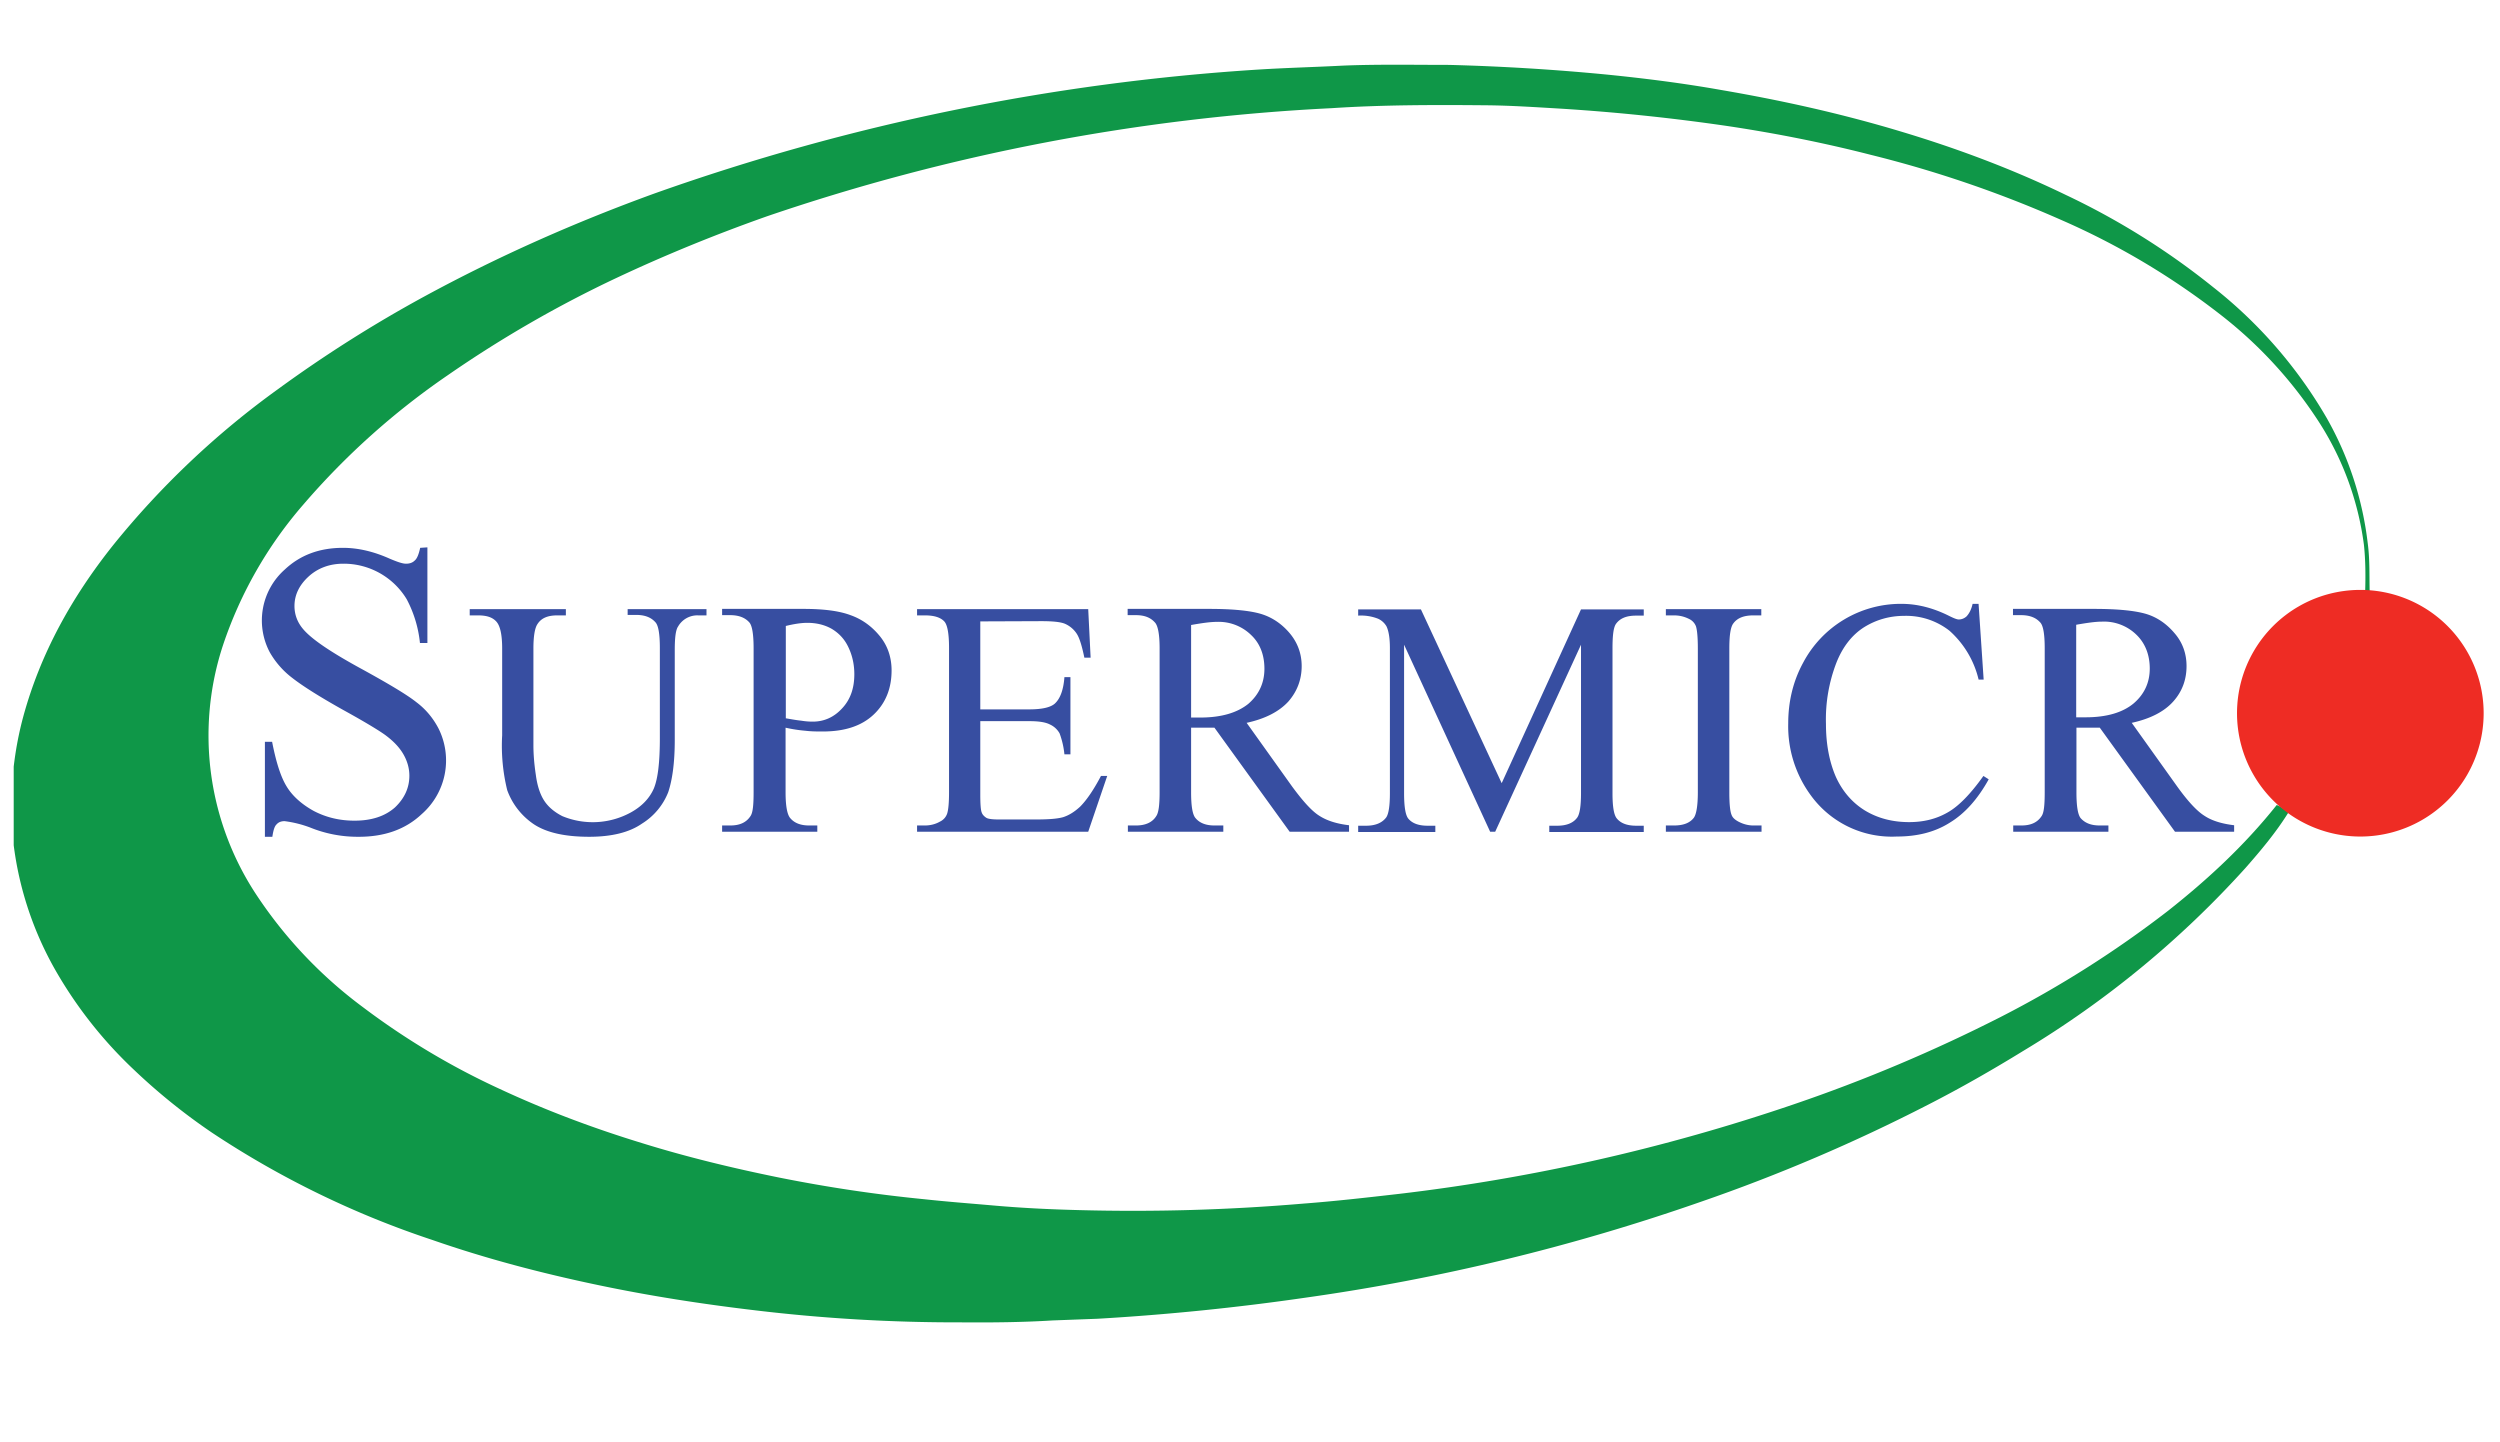 <svg xmlns="http://www.w3.org/2000/svg" width="104" height="60" fill="none" viewBox="0 0 104 60">
  <g clip-path="url(#a)">
    <path fill="#0F9748" d="M95.21 33.78c-.52.84-1.15 1.59-1.8 2.33a40.67 40.67 0 0 1-9.23 7.6c-1.3.8-2.63 1.56-3.98 2.25A72.16 72.16 0 0 1 70.74 50a86.32 86.32 0 0 1-16.41 3.98 101.16 101.16 0 0 1-8.67.88l-1.87.07c-1.28.08-2.57.09-3.85.08a70.22 70.22 0 0 1-8.52-.5c-2.2-.26-4.4-.6-6.58-1.06-2.33-.49-4.62-1.09-6.86-1.87a38.36 38.36 0 0 1-9.16-4.46 25.3 25.3 0 0 1-3.24-2.61 17.93 17.93 0 0 1-3.17-3.97A14.06 14.06 0 0 1 .46 33.6c.02-1.28.17-2.53.5-3.76.72-2.66 2.03-5 3.73-7.14a35.38 35.38 0 0 1 6.9-6.53 54.66 54.66 0 0 1 6.05-3.83c3.09-1.68 6.3-3.1 9.61-4.3a92.42 92.42 0 0 1 25.16-5.15c1.14-.07 2.3-.1 3.45-.16 1.47-.06 2.94-.03 4.42-.03a92.85 92.85 0 0 1 6.54.4c1.6.16 3.18.36 4.76.64 2.51.43 5 .98 7.46 1.72 2.37.71 4.67 1.57 6.9 2.65a30.74 30.74 0 0 1 6.12 3.83 19.1 19.1 0 0 1 4.72 5.43 13.8 13.8 0 0 1 1.72 5.25c.09.68.06 1.37.08 2.07-.07.02-.13.02-.19-.04.02-.66.02-1.31-.05-1.98a12.4 12.4 0 0 0-2-5.31 18 18 0 0 0-3.93-4.24 30.87 30.87 0 0 0-6.64-3.96 48.33 48.33 0 0 0-7.95-2.72c-1.95-.5-3.92-.89-5.91-1.19a84.38 84.38 0 0 0-6.98-.73c-1.03-.06-2.05-.13-3.1-.14-2.14-.02-4.3-.02-6.43.12a85.79 85.79 0 0 0-23.5 4.5c-2.12.75-4.21 1.6-6.25 2.56a49.02 49.02 0 0 0-7.01 4.04 31.03 31.03 0 0 0-6.03 5.4 17.27 17.27 0 0 0-3.33 5.83 12.02 12.02 0 0 0 1.43 10.46 18.55 18.55 0 0 0 4.39 4.61 30.84 30.84 0 0 0 5.69 3.4c1.93.9 3.91 1.64 5.94 2.26 1.87.58 3.78 1.04 5.7 1.43 2 .4 4 .7 6.04.9.92.1 1.84.17 2.76.25 1.21.11 2.43.17 3.65.2a83.95 83.95 0 0 0 9.34-.27c1.32-.1 2.63-.25 3.94-.4a79.68 79.68 0 0 0 16.46-3.73 65.75 65.75 0 0 0 8.6-3.63 44.59 44.59 0 0 0 6.97-4.42c1.66-1.31 3.2-2.74 4.52-4.4.16.05.33.17.5.3Z"/>
    <path fill="#374EA1" d="M17.78 22.77v3.98h-.31a4.95 4.95 0 0 0-.55-1.82 3.06 3.06 0 0 0-2.64-1.48c-.58 0-1.07.19-1.45.54-.39.36-.58.77-.58 1.22 0 .35.12.68.36.96.36.43 1.2.99 2.51 1.7 1.07.59 1.81 1.03 2.2 1.34.4.3.7.67.92 1.09a2.97 2.97 0 0 1-.7 3.57c-.67.63-1.54.94-2.61.94a5.25 5.25 0 0 1-2.04-.39 4.7 4.7 0 0 0-1.05-.26c-.14 0-.25.04-.33.13-.09.08-.14.25-.18.52h-.31v-3.95h.3c.16.82.35 1.44.6 1.85.24.4.63.75 1.14 1.03.52.27 1.08.4 1.69.4.7 0 1.26-.18 1.68-.55.4-.38.6-.82.6-1.32 0-.28-.07-.57-.23-.86-.16-.29-.4-.55-.73-.8-.22-.17-.82-.54-1.8-1.08-1-.56-1.69-1-2.1-1.32a3.54 3.54 0 0 1-.95-1.08 2.83 2.83 0 0 1 .63-3.44c.64-.6 1.44-.9 2.42-.9.62 0 1.27.15 1.94.45.33.14.54.21.68.21.15 0 .27-.04.36-.13.1-.08.17-.26.23-.53l.3-.02ZM26.11 25.6v-.26h3.28v.26h-.34a.92.92 0 0 0-.84.46c-.1.14-.14.47-.14.98v3.75c0 .93-.1 1.65-.27 2.16a2.7 2.7 0 0 1-1.09 1.31c-.53.37-1.27.55-2.2.55-1 0-1.77-.17-2.3-.52a2.9 2.9 0 0 1-1.11-1.42 7.76 7.76 0 0 1-.21-2.28v-3.61c0-.57-.08-.94-.24-1.12-.16-.18-.4-.26-.76-.26h-.35v-.26h4v.26h-.36c-.39 0-.66.11-.82.36-.11.16-.17.5-.17 1.02V31c0 .36.03.77.1 1.23.06.46.18.82.35 1.08.17.26.42.47.75.64a3.3 3.3 0 0 0 2.83-.14c.48-.26.8-.6.98-1.01.17-.41.25-1.1.25-2.1v-3.74c0-.58-.06-.95-.19-1.08-.18-.2-.44-.3-.8-.3h-.35ZM32.68 30.27v2.69c0 .58.07.94.2 1.08.17.2.43.3.78.3H34v.26h-3.96v-.26h.34c.4 0 .67-.13.84-.39.1-.14.13-.47.13-1v-5.98c0-.58-.06-.95-.18-1.08-.18-.2-.44-.3-.8-.3h-.33v-.26h3.38c.83 0 1.48.08 1.96.26.48.17.88.46 1.21.86.34.41.5.9.5 1.44 0 .75-.25 1.37-.75 1.84s-1.2.7-2.11.7c-.23 0-.47 0-.72-.03a6.1 6.1 0 0 1-.84-.13Zm0-.39c.24.04.45.08.65.1.18.03.34.04.48.04.47 0 .88-.18 1.22-.55.34-.36.51-.83.51-1.42 0-.4-.08-.77-.24-1.11-.16-.35-.4-.6-.7-.78-.3-.17-.64-.25-1.02-.25-.23 0-.52.04-.89.13v3.84ZM40.78 25.85v3.66h2.04c.52 0 .88-.08 1.06-.24.23-.21.36-.58.4-1.1h.25v3.21h-.25a3.53 3.53 0 0 0-.2-.87.87.87 0 0 0-.4-.37c-.19-.1-.48-.14-.86-.14h-2.04v3.05c0 .41.02.66.06.75.03.09.1.16.19.22.08.05.27.07.51.07h1.57c.52 0 .9-.03 1.13-.1.24-.08.46-.22.69-.43.28-.28.57-.71.87-1.28h.26l-.79 2.32h-7.12v-.26h.33c.21 0 .43-.05.62-.16a.57.57 0 0 0 .3-.33c.05-.15.08-.44.08-.9v-6c0-.6-.07-.95-.19-1.09-.16-.18-.44-.26-.81-.26h-.33v-.26h7.12l.1 2.02h-.26c-.1-.48-.2-.82-.32-1a1.12 1.12 0 0 0-.51-.42c-.19-.07-.5-.1-.97-.1l-2.53.01ZM56.11 34.6h-2.46l-3.13-4.33h-.97v2.69c0 .58.06.94.19 1.08.17.2.43.3.78.3h.37v.26h-3.97v-.26h.34c.39 0 .68-.13.84-.39.1-.14.14-.47.14-1v-5.98c0-.58-.07-.95-.2-1.08-.18-.2-.43-.3-.79-.3h-.34v-.26h3.38c.98 0 1.7.07 2.17.21.46.14.86.41 1.19.8.32.38.5.84.5 1.37 0 .56-.19 1.06-.56 1.48-.38.41-.95.71-1.73.88l1.9 2.66c.45.61.82 1.02 1.13 1.21.31.2.72.33 1.23.39v.27Zm-6.56-4.75h.38c.88 0 1.54-.2 2-.57.44-.38.67-.87.67-1.46 0-.57-.18-1.05-.55-1.4a1.93 1.93 0 0 0-1.43-.55c-.27 0-.62.05-1.07.13v3.85ZM61.99 34.6l-3.58-7.78V33c0 .57.06.92.18 1.06.17.2.44.29.8.29h.32v.26H56.5v-.26h.33c.39 0 .67-.12.84-.35.1-.15.15-.49.15-1v-6.04c0-.41-.05-.71-.14-.9a.77.77 0 0 0-.35-.32 1.94 1.94 0 0 0-.83-.13v-.26h2.61l3.36 7.23 3.3-7.23h2.61v.26h-.32c-.4 0-.67.11-.84.35-.1.15-.14.48-.14 1V33c0 .57.06.92.19 1.06.17.2.44.29.8.29h.31v.26h-3.93v-.26h.33c.4 0 .68-.12.84-.35.1-.15.15-.49.15-1v-6.18L62.2 34.6h-.21ZM73.28 34.34v.26H69.3v-.26h.34c.38 0 .66-.1.83-.33.1-.15.16-.5.16-1.05v-5.98c0-.47-.03-.78-.08-.93a.56.56 0 0 0-.28-.3c-.2-.1-.4-.15-.63-.15h-.34v-.26h3.97v.26h-.33c-.38 0-.66.1-.83.33-.12.15-.17.5-.17 1.05v5.98c0 .47.03.78.09.93.04.12.14.21.29.29.19.1.4.16.62.16h.33ZM82.31 25.14l.21 3.13h-.21a3.94 3.94 0 0 0-1.21-2.03 2.92 2.92 0 0 0-1.89-.62c-.6 0-1.16.16-1.66.47-.49.31-.89.8-1.16 1.49a6.55 6.55 0 0 0-.43 2.54c0 .83.14 1.56.4 2.17.27.61.68 1.09 1.21 1.42.54.33 1.16.49 1.85.49.6 0 1.12-.13 1.58-.39.46-.25.97-.77 1.51-1.53l.22.14c-.46.83-1 1.43-1.63 1.81-.62.39-1.35.57-2.2.57a4.16 4.16 0 0 1-3.56-1.7 4.85 4.85 0 0 1-.95-3c0-.91.2-1.76.62-2.53a4.6 4.6 0 0 1 4.09-2.45c.66 0 1.32.17 1.98.5.2.1.33.15.4.15.12 0 .23-.04.33-.13.11-.12.2-.29.25-.52h.25M92.94 34.6h-2.46l-3.13-4.33h-.97v2.69c0 .58.06.94.18 1.08.18.2.43.3.79.3h.36v.26h-3.96v-.26h.34c.4 0 .67-.13.84-.39.1-.14.13-.47.13-1v-5.98c0-.58-.06-.95-.19-1.08-.18-.2-.44-.3-.8-.3h-.33v-.26h3.36c.99 0 1.7.07 2.18.21.46.14.85.41 1.18.8.33.38.5.84.5 1.37 0 .56-.18 1.06-.56 1.48-.37.41-.94.71-1.72.88l1.9 2.66c.44.61.82 1.02 1.13 1.21.3.2.72.33 1.23.39v.27Zm-6.57-4.76h.39c.88 0 1.54-.2 1.99-.57.45-.38.68-.87.68-1.46 0-.57-.19-1.05-.55-1.4a1.93 1.93 0 0 0-1.44-.55c-.26 0-.62.05-1.07.13v3.85Z"/>
    <path fill="#EE2C24" d="M98.19 34.8a5.13 5.13 0 1 0 0-10.26 5.13 5.13 0 0 0 0 10.26Z"/>
  </g>
  <defs>
    <clipPath id="a">
      <path fill="#fff" d="M0 0h102.86v60H0z" transform="translate(.57)"/>
    </clipPath>
  </defs>
</svg>
